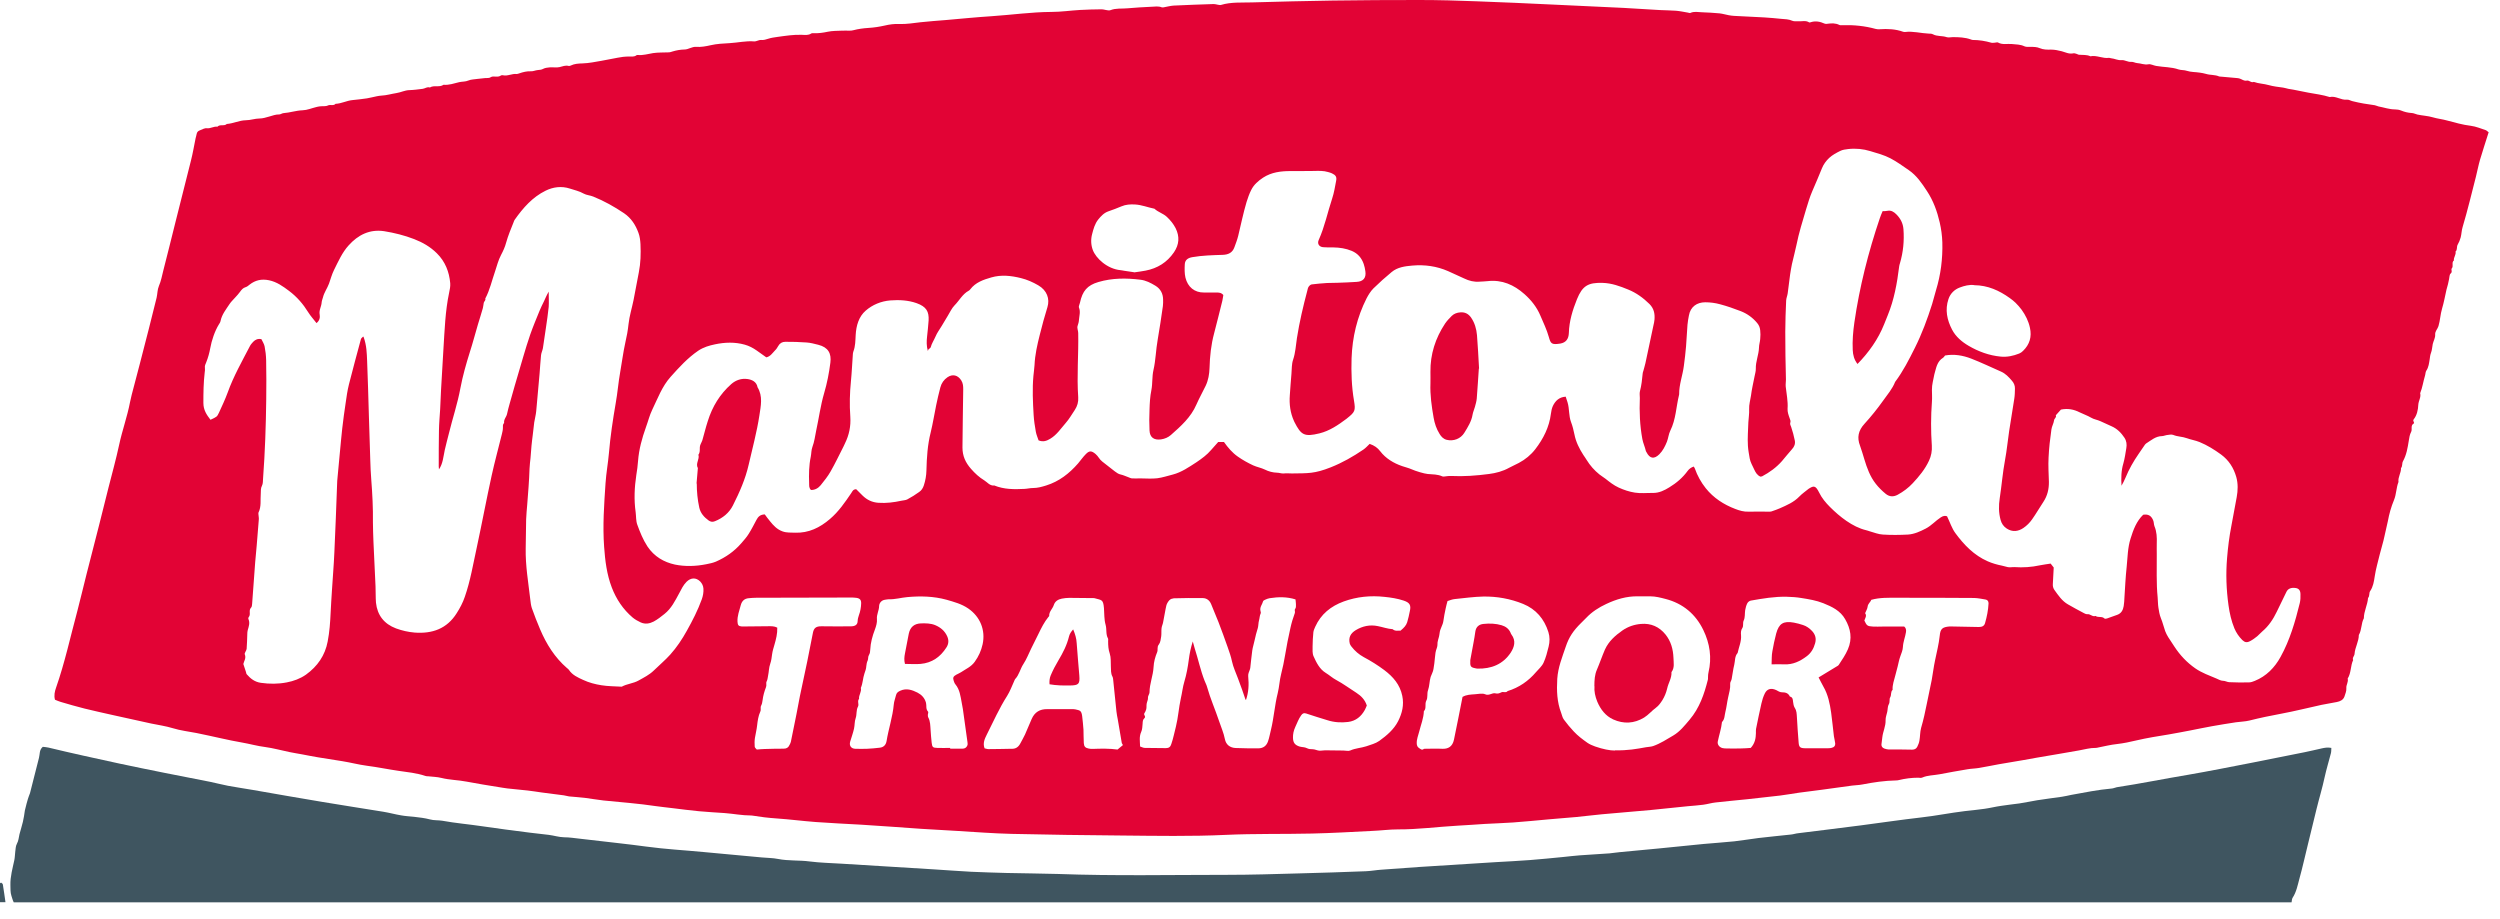 <?xml version="1.0" encoding="UTF-8"?>
<svg xmlns="http://www.w3.org/2000/svg" width="136" height="50" viewBox="0 0 136 50" fill="none">
  <path d="M0 48.05C0 48.05 0.054 48.008 0.06 48.014C0.095 48.044 0.149 48.074 0.155 48.115C0.209 48.437 0.25 48.759 0.298 49.081H0C0 48.735 0 48.395 0 48.05Z" fill="#3F5560"></path>
  <path d="M0.745 49.081C0.685 48.968 0.661 48.842 0.62 48.729C0.56 48.55 0.572 48.342 0.566 48.151C0.554 47.681 0.685 47.24 0.78 46.787C0.81 46.644 0.81 46.495 0.828 46.352C0.852 46.203 0.846 46.03 0.917 45.905C1.013 45.732 1.019 45.554 1.06 45.381C1.12 45.154 1.192 44.934 1.245 44.708C1.293 44.505 1.323 44.303 1.352 44.094C1.364 44.005 1.525 43.415 1.567 43.319C1.591 43.266 1.615 43.206 1.632 43.147C1.793 42.503 1.954 41.866 2.121 41.222C2.175 41.026 2.127 40.799 2.329 40.627C2.419 40.638 2.526 40.644 2.633 40.668C3.914 40.978 5.207 41.258 6.494 41.538C8.138 41.889 9.789 42.211 11.439 42.533C11.767 42.599 12.088 42.688 12.41 42.748C12.857 42.831 13.31 42.896 13.763 42.974C15.032 43.194 16.295 43.421 17.564 43.629C18.66 43.814 19.762 43.981 20.858 44.16C21.18 44.213 21.502 44.303 21.824 44.356C22.056 44.398 22.288 44.41 22.521 44.434C22.813 44.469 23.105 44.499 23.396 44.577C23.605 44.636 23.837 44.612 24.058 44.648C24.773 44.779 25.5 44.839 26.215 44.946C27.084 45.077 27.954 45.184 28.824 45.297C29.17 45.339 29.515 45.375 29.855 45.417C30.135 45.452 30.397 45.542 30.689 45.548C30.975 45.548 31.255 45.595 31.541 45.625C32.232 45.703 32.917 45.78 33.608 45.863C34.127 45.923 34.639 45.983 35.157 46.054C36.2 46.197 37.248 46.251 38.291 46.352C39.34 46.453 40.388 46.549 41.437 46.644C41.735 46.674 42.033 46.668 42.325 46.727C42.897 46.84 43.48 46.787 44.052 46.864C44.618 46.936 45.19 46.948 45.756 46.983C47.436 47.091 49.117 47.192 50.797 47.293C51.476 47.335 52.155 47.389 52.834 47.424C53.478 47.454 54.121 47.472 54.764 47.49C55.694 47.514 56.623 47.514 57.553 47.544C60.621 47.657 63.695 47.591 66.77 47.591C68.056 47.591 69.343 47.55 70.63 47.514C71.858 47.484 73.079 47.442 74.306 47.395C74.592 47.383 74.872 47.329 75.152 47.311C75.843 47.258 76.534 47.21 77.226 47.162C78.608 47.073 79.996 46.983 81.378 46.9C81.998 46.864 82.618 46.835 83.231 46.787C83.833 46.739 84.441 46.68 85.042 46.62C85.34 46.59 85.632 46.554 85.93 46.531C86.472 46.489 87.014 46.465 87.557 46.423C87.741 46.411 87.92 46.37 88.105 46.358C88.82 46.286 89.535 46.227 90.249 46.155C91.06 46.078 91.876 45.989 92.686 45.911C93.24 45.858 93.794 45.828 94.349 45.768C94.783 45.72 95.218 45.643 95.659 45.589C96.249 45.518 96.839 45.464 97.429 45.399C97.56 45.387 97.691 45.339 97.822 45.327C98.96 45.184 100.104 45.047 101.248 44.898C102.338 44.755 103.422 44.594 104.513 44.469C105.311 44.38 106.097 44.219 106.89 44.124C107.247 44.082 107.605 44.052 107.956 43.999C108.26 43.957 108.558 43.88 108.862 43.838C109.19 43.784 109.523 43.754 109.851 43.707C110.179 43.659 110.494 43.587 110.822 43.534C111.269 43.462 111.722 43.409 112.168 43.343C112.335 43.319 112.502 43.278 112.675 43.242C113.402 43.111 114.129 42.962 114.873 42.896C114.969 42.891 115.058 42.843 115.153 42.825C116.446 42.628 117.727 42.366 119.014 42.152C120.194 41.949 121.373 41.711 122.547 41.484C123.494 41.3 124.436 41.109 125.383 40.918C125.687 40.859 125.985 40.781 126.289 40.716C126.455 40.68 126.622 40.644 126.825 40.686C126.819 40.793 126.825 40.889 126.801 40.978C126.688 41.413 126.557 41.842 126.461 42.277C126.336 42.867 126.157 43.444 126.015 44.028C125.86 44.666 125.705 45.297 125.55 45.935C125.395 46.56 125.258 47.192 125.085 47.812C124.99 48.163 124.924 48.527 124.716 48.842C124.674 48.908 124.68 49.003 124.662 49.087H0.745V49.081Z" fill="#3F5560"></path>
  <path d="M135.38 7.203C135.219 7.715 135.059 8.198 134.916 8.68C134.826 8.99 134.767 9.306 134.689 9.616C134.576 10.069 134.457 10.521 134.344 10.974C134.224 11.433 134.105 11.892 133.968 12.345C133.909 12.529 133.909 12.732 133.861 12.916C133.825 13.053 133.766 13.191 133.694 13.316C133.629 13.435 133.694 13.584 133.581 13.685C133.623 13.858 133.468 13.995 133.492 14.168C133.343 14.281 133.492 14.477 133.372 14.608C133.325 14.662 133.432 14.787 133.313 14.883C133.247 14.936 133.253 15.079 133.229 15.186C133.206 15.276 133.188 15.371 133.17 15.46C133.146 15.562 133.11 15.663 133.087 15.764C133.009 16.104 132.949 16.456 132.848 16.789C132.753 17.105 132.747 17.427 132.652 17.742C132.604 17.903 132.461 18.011 132.473 18.207C132.485 18.374 132.383 18.541 132.342 18.713C132.306 18.874 132.306 19.047 132.246 19.196C132.199 19.315 132.193 19.422 132.175 19.542C132.139 19.756 132.121 19.977 131.99 20.167C131.943 20.239 131.949 20.352 131.919 20.441C131.823 20.757 131.782 21.085 131.657 21.389C131.716 21.609 131.567 21.8 131.555 22.02C131.543 22.294 131.484 22.586 131.305 22.812C131.228 22.908 131.377 22.991 131.305 23.039C131.114 23.152 131.246 23.355 131.162 23.504C131.091 23.635 131.061 23.813 131.037 23.98C130.977 24.361 130.912 24.749 130.721 25.094C130.656 25.208 130.709 25.357 130.614 25.464C130.626 25.726 130.441 25.952 130.477 26.22C130.352 26.536 130.364 26.888 130.233 27.203C130.078 27.573 129.971 27.96 129.899 28.353C129.845 28.627 129.768 28.901 129.714 29.175C129.649 29.503 129.536 29.831 129.458 30.159C129.363 30.558 129.244 30.951 129.184 31.362C129.142 31.636 129.101 31.916 128.934 32.16C128.862 32.268 128.922 32.422 128.821 32.53C128.797 32.905 128.594 33.251 128.594 33.632C128.439 33.918 128.487 34.258 128.32 34.544C128.32 34.901 128.112 35.217 128.088 35.568C128.082 35.687 127.951 35.777 128.01 35.908C127.861 36.23 127.909 36.605 127.713 36.915C127.766 37.099 127.623 37.254 127.641 37.439C127.653 37.588 127.587 37.743 127.54 37.886C127.474 38.077 127.307 38.154 127.123 38.19C126.849 38.249 126.563 38.285 126.289 38.345C125.556 38.505 124.829 38.69 124.09 38.827C123.512 38.934 122.934 39.054 122.368 39.197C122.13 39.256 121.88 39.256 121.636 39.292C121.201 39.358 120.766 39.429 120.331 39.506C119.932 39.578 119.538 39.661 119.139 39.739C118.758 39.81 118.371 39.888 117.983 39.953C117.388 40.049 116.792 40.144 116.208 40.281C115.862 40.364 115.517 40.436 115.159 40.477C114.82 40.513 114.486 40.597 114.152 40.662C114.105 40.674 114.057 40.686 114.009 40.686C113.694 40.68 113.402 40.77 113.098 40.823C112.335 40.96 111.573 41.085 110.81 41.216C110.566 41.258 110.328 41.306 110.083 41.347C109.636 41.425 109.19 41.496 108.743 41.574C108.379 41.639 108.022 41.717 107.658 41.776C107.45 41.812 107.241 41.812 107.033 41.848C106.52 41.931 106.014 42.027 105.502 42.122C105.186 42.181 104.864 42.17 104.566 42.301C104.501 42.33 104.417 42.307 104.346 42.307C103.988 42.307 103.637 42.354 103.291 42.438C103.244 42.45 103.196 42.456 103.142 42.456C102.523 42.468 101.915 42.557 101.307 42.676C101.129 42.712 100.938 42.712 100.753 42.736C100.205 42.807 99.657 42.891 99.109 42.962C98.692 43.016 98.281 43.069 97.864 43.123C97.524 43.17 97.184 43.236 96.839 43.278C96.237 43.349 95.635 43.415 95.034 43.48C94.468 43.54 93.902 43.587 93.336 43.653C93.103 43.677 92.883 43.748 92.651 43.778C92.382 43.814 92.108 43.832 91.84 43.856C91.161 43.927 90.488 43.999 89.809 44.064C88.921 44.148 88.033 44.213 87.145 44.297C86.675 44.338 86.21 44.404 85.745 44.446C85.251 44.493 84.756 44.529 84.268 44.571C83.612 44.63 82.963 44.696 82.308 44.743C81.801 44.779 81.295 44.791 80.788 44.821C80.294 44.851 79.799 44.892 79.305 44.916C78.221 44.976 77.136 45.125 76.046 45.119C75.575 45.119 75.111 45.184 74.64 45.202C73.55 45.256 72.465 45.321 71.375 45.345C69.814 45.381 68.253 45.345 66.692 45.417C64.798 45.506 62.903 45.47 61.008 45.452C59.013 45.434 57.023 45.411 55.027 45.363C54.038 45.339 53.049 45.262 52.06 45.202C51.416 45.166 50.773 45.131 50.129 45.089C49.599 45.053 49.069 45.011 48.539 44.976C47.973 44.934 47.401 44.898 46.835 44.862C46.018 44.815 45.202 44.779 44.386 44.719C43.671 44.666 42.956 44.571 42.241 44.523C41.8 44.493 41.359 44.44 40.925 44.368C40.901 44.368 40.877 44.362 40.853 44.362C40.37 44.362 39.9 44.267 39.423 44.231C38.952 44.201 38.482 44.171 38.017 44.13C37.534 44.082 37.058 44.023 36.581 43.963C36.289 43.927 35.991 43.897 35.699 43.856C34.746 43.713 33.787 43.641 32.828 43.546C32.488 43.51 32.148 43.444 31.809 43.403C31.529 43.367 31.243 43.355 30.957 43.325C30.862 43.313 30.766 43.278 30.671 43.266C30.272 43.212 29.867 43.164 29.468 43.111C29.211 43.075 28.961 43.033 28.705 43.004C28.335 42.962 27.972 42.932 27.603 42.891C27.436 42.873 27.263 42.837 27.096 42.813C26.524 42.718 25.958 42.634 25.386 42.521C24.928 42.432 24.463 42.432 24.01 42.319C23.778 42.259 23.527 42.259 23.283 42.229C23.236 42.229 23.182 42.229 23.14 42.211C22.664 42.05 22.157 42.003 21.663 41.931C21.091 41.848 20.525 41.729 19.959 41.657C19.506 41.598 19.065 41.478 18.612 41.407C18.177 41.336 17.742 41.27 17.302 41.198C17.01 41.151 16.724 41.091 16.438 41.038C16.211 40.996 15.979 40.96 15.752 40.913C15.312 40.823 14.871 40.698 14.424 40.638C13.995 40.585 13.584 40.466 13.167 40.394C12.78 40.329 12.398 40.245 12.017 40.162C11.576 40.066 11.135 39.965 10.688 39.876C10.259 39.792 9.824 39.745 9.401 39.614C9.014 39.495 8.609 39.441 8.216 39.358C7.513 39.203 6.81 39.048 6.107 38.893C5.606 38.779 5.106 38.672 4.605 38.547C4.165 38.44 3.736 38.309 3.301 38.184C3.193 38.154 3.098 38.106 2.991 38.065C2.925 37.832 2.979 37.612 3.05 37.409C3.527 36.045 3.831 34.633 4.206 33.245C4.385 32.577 4.534 31.904 4.707 31.237C4.933 30.343 5.165 29.456 5.392 28.562C5.565 27.883 5.731 27.198 5.904 26.518C6.101 25.744 6.315 24.975 6.482 24.195C6.649 23.414 6.923 22.664 7.072 21.883C7.126 21.615 7.197 21.347 7.269 21.079C7.382 20.65 7.495 20.221 7.608 19.786C7.775 19.154 7.936 18.523 8.097 17.885C8.24 17.325 8.383 16.759 8.52 16.193C8.567 15.985 8.561 15.752 8.645 15.556C8.764 15.282 8.812 15.002 8.883 14.722C9.11 13.852 9.318 12.982 9.538 12.112C9.824 10.986 10.11 9.86 10.39 8.728C10.492 8.329 10.557 7.924 10.641 7.519C10.659 7.447 10.682 7.376 10.694 7.304C10.712 7.191 10.772 7.125 10.873 7.09C10.998 7.042 11.135 6.959 11.254 6.977C11.457 7 11.63 6.863 11.826 6.893C11.969 6.744 12.196 6.881 12.339 6.744C12.69 6.72 13.018 6.548 13.369 6.542C13.626 6.542 13.87 6.446 14.126 6.446C14.299 6.446 14.478 6.387 14.65 6.339C14.829 6.291 14.996 6.22 15.187 6.226C15.264 6.226 15.341 6.16 15.425 6.154C15.77 6.131 16.104 6.011 16.462 5.999C16.706 5.993 16.95 5.886 17.194 5.827C17.266 5.809 17.337 5.791 17.409 5.785C17.552 5.767 17.719 5.797 17.838 5.737C17.975 5.672 18.142 5.773 18.255 5.648C18.577 5.636 18.857 5.475 19.172 5.445C19.434 5.422 19.703 5.386 19.965 5.35C20.143 5.32 20.316 5.273 20.495 5.237C20.578 5.219 20.662 5.207 20.751 5.201C21.025 5.189 21.293 5.106 21.561 5.064C21.806 5.028 22.02 4.909 22.265 4.903C22.509 4.897 22.753 4.861 22.997 4.832C23.128 4.814 23.242 4.707 23.384 4.76C23.611 4.617 23.903 4.772 24.129 4.611C24.427 4.641 24.701 4.534 24.987 4.468C25.148 4.433 25.321 4.45 25.482 4.379C25.625 4.319 25.797 4.319 25.952 4.295C26.095 4.278 26.244 4.26 26.387 4.248C26.494 4.236 26.608 4.266 26.709 4.194C26.757 4.164 26.828 4.158 26.888 4.164C27.013 4.17 27.132 4.188 27.245 4.111C27.269 4.093 27.317 4.081 27.352 4.093C27.615 4.158 27.853 3.992 28.109 4.027C28.151 4.027 28.204 4.004 28.246 3.992C28.455 3.92 28.663 3.867 28.89 3.878C29.003 3.884 29.122 3.825 29.241 3.813C29.354 3.801 29.45 3.801 29.557 3.741C29.658 3.688 29.795 3.676 29.914 3.664C30.087 3.652 30.266 3.688 30.433 3.652C30.599 3.616 30.754 3.539 30.933 3.587C30.963 3.592 31.011 3.587 31.04 3.569C31.243 3.467 31.469 3.455 31.69 3.449C32.041 3.438 32.381 3.366 32.727 3.306C33.12 3.241 33.507 3.146 33.9 3.092C33.995 3.08 34.097 3.08 34.198 3.074C34.341 3.068 34.496 3.11 34.627 3.003C34.645 2.991 34.675 2.991 34.699 2.991C34.984 3.021 35.253 2.931 35.527 2.889C35.807 2.848 36.093 2.86 36.379 2.848C36.45 2.848 36.522 2.818 36.587 2.8C36.802 2.735 37.01 2.699 37.237 2.693C37.451 2.693 37.642 2.532 37.868 2.55C38.136 2.568 38.398 2.52 38.66 2.46C38.994 2.383 39.346 2.365 39.691 2.347C40.132 2.323 40.573 2.216 41.02 2.252C41.145 2.264 41.282 2.163 41.407 2.174C41.55 2.186 41.663 2.151 41.788 2.109C41.949 2.055 42.128 2.032 42.295 2.008C42.736 1.948 43.176 1.877 43.623 1.894C43.79 1.9 43.969 1.93 44.13 1.823C44.166 1.799 44.225 1.805 44.273 1.805C44.529 1.817 44.773 1.781 45.023 1.728C45.274 1.674 45.542 1.68 45.798 1.668C45.935 1.662 46.066 1.668 46.203 1.668C46.275 1.668 46.352 1.668 46.424 1.644C46.692 1.573 46.966 1.537 47.246 1.519C47.55 1.501 47.842 1.454 48.139 1.388C48.39 1.328 48.658 1.293 48.914 1.305C49.313 1.323 49.694 1.251 50.088 1.209C50.54 1.162 50.999 1.126 51.458 1.09C52.286 1.019 53.108 0.935 53.936 0.882C55.021 0.81 56.105 0.655 57.195 0.649C57.714 0.649 58.232 0.572 58.75 0.542C59.144 0.518 59.543 0.512 59.936 0.506C60.008 0.506 60.079 0.53 60.151 0.542C60.234 0.554 60.335 0.584 60.407 0.554C60.705 0.435 61.014 0.482 61.318 0.453C61.747 0.411 62.182 0.393 62.617 0.369C62.814 0.363 63.01 0.322 63.201 0.399C63.231 0.411 63.266 0.399 63.302 0.399C63.481 0.369 63.66 0.316 63.844 0.304C64.571 0.268 65.304 0.244 66.031 0.22C66.102 0.22 66.174 0.244 66.245 0.256C66.305 0.262 66.371 0.286 66.424 0.268C66.978 0.101 67.55 0.149 68.11 0.131C69.57 0.089 71.029 0.053 72.495 0.03C74.068 0.006 75.641 -0 77.214 -0C78.256 -0 79.293 0.03 80.336 0.071C81.724 0.119 83.106 0.185 84.494 0.25C85.769 0.31 87.044 0.369 88.313 0.429C88.981 0.465 89.648 0.506 90.315 0.548C90.601 0.566 90.887 0.56 91.167 0.584C91.388 0.602 91.602 0.649 91.817 0.685C91.864 0.691 91.924 0.721 91.959 0.703C92.162 0.608 92.371 0.661 92.579 0.667C92.901 0.679 93.222 0.697 93.544 0.727C93.711 0.745 93.878 0.798 94.045 0.828C94.14 0.846 94.241 0.858 94.337 0.864C94.879 0.894 95.421 0.917 95.969 0.947C96.279 0.965 96.589 0.995 96.893 1.025C97.101 1.042 97.31 1.042 97.506 1.132C97.602 1.174 97.727 1.15 97.834 1.156C98.025 1.174 98.227 1.096 98.412 1.215C98.43 1.227 98.465 1.227 98.483 1.215C98.757 1.12 99.013 1.174 99.264 1.287C99.305 1.305 99.365 1.305 99.413 1.293C99.633 1.263 99.854 1.251 100.062 1.358C100.11 1.382 100.181 1.37 100.247 1.37C100.855 1.352 101.45 1.412 102.034 1.573C102.106 1.591 102.183 1.597 102.255 1.591C102.69 1.561 103.113 1.579 103.53 1.728C103.565 1.74 103.601 1.74 103.637 1.74C104.072 1.686 104.495 1.811 104.93 1.829C105.001 1.829 105.085 1.829 105.15 1.865C105.382 1.99 105.651 1.936 105.895 2.02C105.996 2.055 106.115 2.02 106.229 2.02C106.562 2.02 106.896 2.032 107.212 2.145C107.247 2.157 107.283 2.174 107.319 2.174C107.658 2.174 107.998 2.228 108.326 2.323C108.379 2.341 108.451 2.323 108.51 2.323C108.57 2.323 108.647 2.288 108.689 2.312C108.933 2.449 109.196 2.371 109.446 2.395C109.678 2.419 109.91 2.413 110.131 2.52C110.226 2.562 110.351 2.55 110.459 2.55C110.631 2.55 110.804 2.55 110.965 2.621C111.162 2.705 111.37 2.705 111.579 2.699C111.775 2.699 111.966 2.74 112.157 2.788C112.359 2.842 112.562 2.955 112.788 2.901C112.842 2.889 112.907 2.913 112.967 2.931C113.015 2.943 113.056 2.979 113.104 2.979C113.312 2.997 113.521 2.967 113.718 3.062C114.063 2.991 114.391 3.199 114.736 3.146C114.766 3.146 114.808 3.169 114.844 3.169C115.034 3.187 115.207 3.289 115.41 3.271C115.588 3.253 115.749 3.384 115.946 3.366C116.047 3.354 116.154 3.426 116.262 3.432C116.464 3.444 116.655 3.539 116.875 3.497C117 3.473 117.149 3.563 117.298 3.587C117.703 3.658 118.12 3.64 118.514 3.777C118.663 3.825 118.817 3.801 118.972 3.855C119.187 3.926 119.425 3.914 119.658 3.95C119.777 3.968 119.896 3.986 120.009 4.021C120.241 4.093 120.492 4.057 120.718 4.158C120.748 4.17 120.789 4.164 120.831 4.17C121.123 4.194 121.415 4.218 121.707 4.248C121.755 4.248 121.802 4.266 121.85 4.278C121.975 4.319 122.07 4.415 122.225 4.385C122.356 4.355 122.464 4.522 122.607 4.456C122.869 4.552 123.155 4.552 123.417 4.629C123.673 4.701 123.935 4.73 124.203 4.766C124.299 4.778 124.388 4.814 124.483 4.832C124.847 4.885 125.21 4.975 125.574 5.04C125.967 5.112 126.36 5.159 126.735 5.279C127.063 5.201 127.343 5.457 127.671 5.422C127.772 5.41 127.873 5.481 127.981 5.505C128.38 5.606 128.785 5.672 129.19 5.725C129.262 5.737 129.327 5.779 129.393 5.791C129.691 5.845 129.977 5.952 130.286 5.952C130.394 5.952 130.513 5.97 130.614 6.011C130.805 6.089 130.989 6.136 131.198 6.148C131.299 6.148 131.4 6.208 131.508 6.232C131.782 6.291 132.08 6.303 132.342 6.381C132.598 6.458 132.86 6.482 133.116 6.554C133.545 6.667 133.974 6.792 134.421 6.845C134.695 6.881 134.957 6.994 135.219 7.078C135.273 7.096 135.315 7.149 135.392 7.203H135.38ZM50.475 19.095C50.398 18.815 50.403 18.564 50.433 18.308C50.463 18.016 50.499 17.724 50.517 17.427C50.54 16.95 50.398 16.682 49.861 16.491C49.403 16.33 48.92 16.306 48.437 16.342C47.925 16.384 47.46 16.581 47.097 16.896C46.715 17.224 46.578 17.718 46.549 18.219C46.531 18.523 46.537 18.827 46.424 19.119C46.4 19.172 46.4 19.238 46.394 19.291C46.358 19.768 46.34 20.245 46.292 20.721C46.227 21.371 46.209 22.02 46.257 22.669C46.292 23.188 46.191 23.665 45.965 24.123C45.935 24.177 45.911 24.236 45.887 24.29C45.655 24.743 45.435 25.208 45.184 25.648C45.035 25.911 44.839 26.155 44.648 26.393C44.517 26.554 44.332 26.661 44.118 26.655C43.999 26.542 44.023 26.411 44.017 26.292C43.999 25.809 44.005 25.321 44.106 24.844C44.142 24.665 44.13 24.487 44.195 24.314C44.303 24.028 44.338 23.73 44.398 23.438C44.547 22.753 44.636 22.062 44.833 21.389C44.994 20.846 45.101 20.292 45.172 19.732C45.238 19.232 45.059 18.892 44.511 18.755C44.297 18.702 44.082 18.642 43.868 18.63C43.486 18.6 43.099 18.594 42.718 18.594C42.551 18.594 42.42 18.672 42.337 18.821C42.289 18.904 42.235 18.994 42.164 19.059C42.021 19.208 41.907 19.393 41.687 19.44C41.508 19.315 41.342 19.19 41.169 19.071C40.966 18.928 40.752 18.815 40.513 18.749C39.977 18.6 39.435 18.618 38.899 18.731C38.583 18.797 38.273 18.886 37.987 19.077C37.409 19.47 36.945 19.983 36.486 20.495C36.015 21.019 35.783 21.669 35.485 22.282C35.336 22.586 35.258 22.92 35.139 23.241C34.925 23.837 34.758 24.445 34.71 25.076C34.693 25.333 34.657 25.589 34.615 25.845C34.514 26.512 34.484 27.186 34.579 27.859C34.609 28.085 34.591 28.335 34.669 28.544C34.818 28.955 34.978 29.354 35.223 29.73C35.592 30.278 36.111 30.581 36.718 30.713C37.272 30.826 37.85 30.808 38.416 30.695C38.595 30.659 38.78 30.623 38.947 30.552C39.477 30.319 39.941 29.998 40.323 29.557C40.466 29.39 40.615 29.229 40.728 29.044C40.883 28.8 41.014 28.538 41.151 28.282C41.24 28.109 41.359 27.99 41.604 27.984C41.693 28.103 41.788 28.24 41.896 28.365C42.08 28.592 42.271 28.8 42.569 28.907C42.795 28.991 43.028 28.967 43.254 28.979C43.993 29.003 44.6 28.705 45.149 28.234C45.625 27.829 45.965 27.329 46.31 26.822C46.37 26.733 46.406 26.614 46.578 26.614C46.686 26.721 46.805 26.84 46.924 26.959C47.162 27.192 47.442 27.329 47.788 27.352C48.211 27.382 48.628 27.329 49.039 27.239C49.146 27.215 49.266 27.215 49.355 27.168C49.581 27.049 49.796 26.912 50.004 26.763C50.129 26.679 50.207 26.554 50.255 26.411C50.344 26.143 50.392 25.869 50.398 25.589C50.415 24.892 50.457 24.207 50.63 23.521C50.749 23.033 50.826 22.538 50.928 22.044C50.993 21.722 51.071 21.401 51.154 21.079C51.214 20.846 51.345 20.656 51.547 20.519C51.827 20.334 52.107 20.405 52.292 20.692C52.393 20.852 52.399 21.013 52.399 21.18C52.387 22.235 52.364 23.289 52.358 24.344C52.358 24.802 52.518 25.16 52.828 25.511C53.037 25.75 53.275 25.97 53.543 26.131C53.71 26.232 53.847 26.441 54.091 26.411C54.616 26.625 55.17 26.625 55.724 26.596C55.885 26.59 56.039 26.548 56.2 26.548C56.451 26.548 56.677 26.483 56.909 26.411C57.618 26.191 58.172 25.756 58.649 25.208C58.792 25.041 58.917 24.856 59.072 24.701C59.269 24.499 59.388 24.522 59.602 24.701C59.745 24.82 59.805 24.987 59.96 25.106C60.192 25.279 60.413 25.47 60.645 25.642C60.752 25.72 60.842 25.791 60.973 25.815C61.11 25.845 61.241 25.911 61.378 25.958C61.443 25.982 61.509 26.018 61.574 26.024C61.723 26.036 61.872 26.024 62.021 26.024C62.331 26.024 62.641 26.054 62.951 26.018C63.237 25.982 63.517 25.887 63.803 25.815C64.279 25.69 64.678 25.41 65.084 25.148C65.376 24.951 65.662 24.743 65.894 24.469C66.019 24.32 66.15 24.177 66.269 24.046H66.585C66.799 24.35 67.038 24.63 67.336 24.838C67.598 25.023 67.878 25.178 68.17 25.315C68.378 25.41 68.605 25.446 68.813 25.547C69.01 25.648 69.242 25.708 69.463 25.714C69.594 25.714 69.707 25.768 69.838 25.756C69.981 25.738 70.136 25.756 70.279 25.756C71.155 25.744 71.506 25.774 72.394 25.422C73.025 25.172 73.609 24.838 74.169 24.457C74.3 24.367 74.402 24.248 74.509 24.147C74.765 24.236 74.938 24.356 75.087 24.552C75.385 24.939 75.808 25.196 76.278 25.357C76.451 25.416 76.63 25.458 76.791 25.529C77.005 25.625 77.47 25.768 77.667 25.785C77.935 25.809 78.209 25.797 78.465 25.916C78.495 25.928 78.53 25.928 78.566 25.922C78.685 25.911 78.811 25.887 78.93 25.893C79.627 25.928 80.318 25.875 81.003 25.785C81.372 25.738 81.76 25.637 82.099 25.446C82.272 25.351 82.451 25.279 82.624 25.184C82.975 24.999 83.285 24.743 83.523 24.433C83.958 23.867 84.28 23.235 84.369 22.509C84.387 22.366 84.417 22.217 84.476 22.086C84.608 21.812 84.81 21.603 85.174 21.579C85.209 21.68 85.245 21.782 85.275 21.889C85.382 22.241 85.334 22.616 85.465 22.961C85.549 23.176 85.602 23.408 85.65 23.635C85.728 24.04 85.912 24.403 86.133 24.749C86.192 24.838 86.258 24.927 86.311 25.017C86.496 25.321 86.734 25.589 87.008 25.809C87.11 25.893 87.229 25.958 87.336 26.042C87.562 26.22 87.783 26.399 88.057 26.524C88.343 26.655 88.635 26.751 88.933 26.798C89.26 26.852 89.6 26.81 89.934 26.816C90.261 26.816 90.541 26.679 90.81 26.512C91.203 26.274 91.542 25.982 91.811 25.613C91.888 25.506 92.001 25.428 92.138 25.38C92.162 25.422 92.186 25.446 92.198 25.482C92.335 25.875 92.537 26.238 92.793 26.56C93.217 27.09 93.771 27.448 94.396 27.686C94.623 27.775 94.867 27.847 95.129 27.835C95.51 27.823 95.892 27.835 96.279 27.835C96.327 27.835 96.374 27.823 96.416 27.805C96.553 27.758 96.69 27.71 96.827 27.65C97.202 27.483 97.584 27.323 97.882 27.013C98.031 26.858 98.215 26.733 98.382 26.596C98.43 26.56 98.483 26.536 98.537 26.506C98.656 26.447 98.745 26.465 98.829 26.572C98.876 26.637 98.924 26.715 98.96 26.792C99.103 27.09 99.317 27.346 99.55 27.579C99.824 27.853 100.116 28.109 100.443 28.335C100.783 28.568 101.135 28.753 101.534 28.848C101.593 28.86 101.647 28.884 101.706 28.901C101.945 28.967 102.183 29.068 102.427 29.08C102.88 29.11 103.345 29.104 103.798 29.08C104.143 29.056 104.453 28.913 104.763 28.753C105.073 28.592 105.293 28.329 105.579 28.145C105.716 28.055 105.817 28.049 105.919 28.085C106.08 28.413 106.181 28.747 106.377 29.009C106.842 29.64 107.384 30.206 108.129 30.534C108.373 30.641 108.641 30.719 108.91 30.772C109.017 30.796 109.118 30.82 109.219 30.85C109.333 30.879 109.464 30.844 109.583 30.85C110.042 30.885 110.53 30.85 110.965 30.754C111.156 30.713 111.352 30.695 111.555 30.659C111.62 30.748 111.68 30.82 111.722 30.873C111.704 31.195 111.686 31.487 111.674 31.779C111.668 31.892 111.692 31.994 111.757 32.089C111.972 32.387 112.174 32.697 112.502 32.881C112.788 33.048 113.08 33.203 113.372 33.358C113.426 33.388 113.491 33.417 113.545 33.411C113.712 33.388 113.831 33.572 113.998 33.507C114.141 33.614 114.343 33.507 114.48 33.644C114.504 33.668 114.581 33.662 114.623 33.644C114.808 33.584 114.993 33.513 115.177 33.447C115.404 33.364 115.493 33.185 115.529 32.971C115.553 32.816 115.564 32.655 115.57 32.494C115.606 31.946 115.63 31.392 115.69 30.844C115.743 30.325 115.743 29.801 115.904 29.295C116.053 28.812 116.226 28.353 116.589 28.002C116.863 27.96 117.018 28.049 117.125 28.288C117.179 28.401 117.161 28.52 117.203 28.627C117.328 28.925 117.34 29.241 117.328 29.557C117.322 29.753 117.328 29.95 117.328 30.147C117.334 30.933 117.298 31.713 117.376 32.5C117.394 32.685 117.388 32.869 117.417 33.054C117.447 33.251 117.477 33.441 117.554 33.632C117.65 33.858 117.703 34.103 117.787 34.335C117.828 34.448 117.888 34.555 117.948 34.657C118.055 34.83 118.174 35.002 118.287 35.175C118.591 35.64 118.966 36.039 119.419 36.355C119.777 36.605 120.188 36.748 120.581 36.915C120.694 36.962 120.807 37.034 120.921 37.034C121.052 37.034 121.153 37.105 121.266 37.111C121.624 37.129 121.981 37.129 122.339 37.123C122.446 37.123 122.559 37.082 122.66 37.04C123.292 36.784 123.745 36.313 124.06 35.741C124.567 34.824 124.859 33.823 125.109 32.804C125.145 32.649 125.151 32.488 125.145 32.327C125.145 32.113 125.049 32.011 124.883 31.988C124.638 31.952 124.465 32.023 124.382 32.196C124.209 32.554 124.031 32.911 123.858 33.275C123.661 33.686 123.417 34.055 123.065 34.353C122.97 34.43 122.893 34.532 122.797 34.609C122.678 34.704 122.553 34.8 122.416 34.871C122.231 34.972 122.118 34.949 121.981 34.818C121.796 34.633 121.653 34.424 121.552 34.186C121.385 33.781 121.29 33.358 121.23 32.923C121.111 32.071 121.081 31.213 121.153 30.355C121.201 29.771 121.272 29.193 121.385 28.616C121.487 28.091 121.576 27.567 121.677 27.043C121.743 26.685 121.755 26.31 121.653 25.946C121.51 25.452 121.254 25.041 120.825 24.725C120.456 24.457 120.075 24.219 119.652 24.046C119.431 23.956 119.187 23.921 118.96 23.837C118.722 23.748 118.46 23.76 118.222 23.659C118.12 23.617 117.983 23.659 117.858 23.67C117.775 23.682 117.697 23.724 117.614 23.724C117.262 23.73 117.018 23.956 116.744 24.129C116.726 24.141 116.708 24.165 116.69 24.183C116.571 24.356 116.458 24.522 116.339 24.695C116.059 25.1 115.815 25.529 115.63 25.982C115.6 26.059 115.564 26.137 115.523 26.214C115.493 26.28 115.451 26.34 115.41 26.423C115.386 25.994 115.392 25.601 115.511 25.208C115.588 24.939 115.624 24.659 115.672 24.379C115.707 24.177 115.684 23.986 115.57 23.813C115.392 23.545 115.171 23.319 114.867 23.188C114.665 23.099 114.462 23.009 114.266 22.914C114.099 22.836 113.902 22.812 113.759 22.723C113.557 22.604 113.336 22.532 113.134 22.431C112.818 22.27 112.49 22.205 112.115 22.282C112.031 22.378 111.936 22.485 111.835 22.592C111.888 22.705 111.757 22.765 111.745 22.848C111.722 23.033 111.62 23.188 111.597 23.361C111.525 23.867 111.465 24.379 111.442 24.892C111.418 25.333 111.448 25.774 111.46 26.214C111.465 26.602 111.382 26.965 111.162 27.299C110.953 27.614 110.762 27.948 110.542 28.258C110.417 28.437 110.256 28.598 110.071 28.723C109.791 28.913 109.476 28.955 109.166 28.753C108.993 28.639 108.886 28.484 108.832 28.282C108.725 27.895 108.725 27.501 108.784 27.114C108.892 26.411 108.945 25.708 109.076 25.011C109.172 24.499 109.219 23.974 109.297 23.456C109.386 22.866 109.487 22.282 109.577 21.692C109.607 21.514 109.607 21.329 109.613 21.144C109.619 20.977 109.553 20.828 109.446 20.709C109.279 20.513 109.1 20.322 108.856 20.215C108.314 19.977 107.778 19.72 107.229 19.506C106.777 19.333 106.3 19.25 105.811 19.339C105.776 19.381 105.74 19.44 105.692 19.47C105.424 19.637 105.347 19.917 105.275 20.191C105.257 20.251 105.239 20.304 105.228 20.364C105.18 20.644 105.091 20.924 105.097 21.204C105.097 21.418 105.114 21.639 105.097 21.853C105.037 22.652 105.037 23.444 105.091 24.242C105.108 24.534 105.061 24.802 104.936 25.065C104.721 25.529 104.399 25.916 104.054 26.286C103.816 26.542 103.542 26.745 103.238 26.912C102.999 27.043 102.779 27.025 102.582 26.864C102.386 26.703 102.195 26.518 102.04 26.316C101.73 25.922 101.564 25.458 101.421 24.987C101.343 24.743 101.278 24.493 101.188 24.254C101.009 23.802 101.093 23.42 101.426 23.057C101.79 22.658 102.13 22.235 102.439 21.8C102.672 21.472 102.946 21.156 103.095 20.775C103.53 20.197 103.851 19.559 104.173 18.916C104.554 18.154 104.852 17.349 105.108 16.539C105.186 16.295 105.24 16.038 105.317 15.794C105.579 14.942 105.686 14.072 105.663 13.185C105.651 12.815 105.603 12.458 105.52 12.1C105.382 11.498 105.174 10.921 104.828 10.396C104.548 9.967 104.268 9.55 103.833 9.252C103.512 9.032 103.196 8.8 102.844 8.615C102.493 8.43 102.118 8.335 101.748 8.222C101.367 8.103 100.95 8.061 100.539 8.109C100.396 8.126 100.241 8.144 100.11 8.21C99.895 8.317 99.681 8.43 99.508 8.591C99.341 8.746 99.198 8.943 99.115 9.151C98.942 9.574 98.769 9.991 98.585 10.408C98.448 10.724 98.352 11.058 98.251 11.385C98.06 12.029 97.858 12.672 97.727 13.328C97.655 13.673 97.56 14.019 97.482 14.364C97.441 14.555 97.411 14.752 97.381 14.942C97.333 15.282 97.298 15.621 97.25 15.961C97.232 16.092 97.173 16.217 97.167 16.348C97.143 16.914 97.119 17.474 97.119 18.04C97.119 18.91 97.131 19.78 97.155 20.65C97.155 20.775 97.131 20.9 97.143 21.031C97.184 21.43 97.274 21.823 97.244 22.235C97.232 22.407 97.298 22.586 97.357 22.753C97.387 22.836 97.423 22.902 97.393 22.991C97.363 23.075 97.411 23.146 97.441 23.23C97.524 23.468 97.584 23.712 97.637 23.962C97.673 24.141 97.614 24.296 97.488 24.433C97.298 24.642 97.125 24.868 96.94 25.082C96.636 25.428 96.267 25.696 95.862 25.911C95.832 25.928 95.79 25.922 95.761 25.928C95.582 25.845 95.498 25.69 95.427 25.535C95.338 25.339 95.218 25.142 95.183 24.933C95.147 24.707 95.099 24.481 95.087 24.254C95.058 23.831 95.099 23.396 95.111 22.967C95.123 22.735 95.165 22.503 95.153 22.27C95.141 22.008 95.218 21.77 95.254 21.52C95.296 21.174 95.379 20.828 95.445 20.489C95.469 20.346 95.522 20.203 95.516 20.06C95.504 19.667 95.677 19.303 95.689 18.91C95.689 18.761 95.743 18.606 95.755 18.445C95.772 18.279 95.772 18.124 95.755 17.963C95.737 17.802 95.683 17.683 95.588 17.57C95.344 17.278 95.046 17.063 94.694 16.926C94.325 16.783 93.949 16.652 93.568 16.551C93.306 16.479 93.032 16.444 92.764 16.444C92.317 16.444 91.96 16.682 91.876 17.165C91.846 17.331 91.811 17.504 91.799 17.671C91.769 18.064 91.751 18.457 91.721 18.845C91.691 19.196 91.65 19.554 91.602 19.905C91.536 20.423 91.34 20.918 91.346 21.448C91.346 21.46 91.346 21.472 91.34 21.484C91.179 22.133 91.173 22.812 90.863 23.432C90.774 23.611 90.756 23.831 90.684 24.022C90.583 24.272 90.464 24.516 90.267 24.713C89.981 24.993 89.749 24.951 89.57 24.6C89.558 24.576 89.541 24.558 89.535 24.534C89.487 24.314 89.386 24.111 89.344 23.885C89.207 23.146 89.177 22.401 89.207 21.651C89.207 21.526 89.183 21.401 89.213 21.281C89.296 20.966 89.332 20.644 89.362 20.316C89.362 20.268 89.386 20.221 89.398 20.179C89.433 20.036 89.481 19.899 89.511 19.756C89.66 19.071 89.803 18.392 89.946 17.707C89.969 17.599 89.999 17.492 90.005 17.379C90.029 17.063 89.975 16.783 89.731 16.539C89.392 16.205 89.016 15.931 88.575 15.752C88.129 15.568 87.67 15.401 87.181 15.389C86.395 15.365 86.085 15.544 85.787 16.277C85.549 16.867 85.364 17.468 85.346 18.112C85.334 18.445 85.185 18.636 84.882 18.69C84.399 18.767 84.357 18.69 84.256 18.332C84.143 17.927 83.958 17.552 83.797 17.17C83.601 16.706 83.297 16.324 82.927 15.997C82.361 15.496 81.712 15.204 80.925 15.294C80.777 15.312 80.628 15.312 80.479 15.323C80.187 15.347 79.913 15.276 79.656 15.151C79.365 15.014 79.073 14.883 78.781 14.752C78.155 14.477 77.5 14.388 76.82 14.448C76.421 14.483 76.022 14.537 75.706 14.799C75.367 15.079 75.033 15.377 74.717 15.687C74.562 15.842 74.443 16.038 74.342 16.229C73.824 17.254 73.567 18.344 73.526 19.482C73.502 20.257 73.526 21.025 73.657 21.794C73.752 22.348 73.71 22.413 73.27 22.765C73.258 22.771 73.252 22.783 73.24 22.789C72.793 23.122 72.334 23.438 71.78 23.575C70.952 23.778 70.779 23.665 70.422 22.967C70.41 22.944 70.404 22.92 70.392 22.902C70.189 22.455 70.13 21.984 70.166 21.502C70.189 21.109 70.225 20.721 70.255 20.328C70.279 20.078 70.261 19.81 70.344 19.571C70.475 19.184 70.493 18.785 70.553 18.392C70.69 17.516 70.892 16.664 71.119 15.806C71.137 15.735 71.149 15.657 71.19 15.598C71.226 15.544 71.298 15.478 71.357 15.472C71.637 15.437 71.917 15.413 72.197 15.395C72.382 15.383 72.567 15.395 72.757 15.383C73.103 15.371 73.448 15.359 73.794 15.335C74.163 15.318 74.33 15.115 74.276 14.758C74.259 14.626 74.229 14.489 74.187 14.364C74.074 14.037 73.871 13.792 73.538 13.649C73.21 13.512 72.871 13.465 72.525 13.459C72.34 13.459 72.15 13.465 71.971 13.447C71.75 13.423 71.649 13.25 71.739 13.053C72.066 12.327 72.221 11.546 72.471 10.796C72.573 10.486 72.626 10.158 72.686 9.836C72.728 9.622 72.662 9.526 72.459 9.431C72.394 9.401 72.322 9.378 72.251 9.36C72.001 9.282 71.739 9.294 71.476 9.3C71.053 9.3 70.636 9.312 70.213 9.306C69.683 9.306 69.171 9.366 68.712 9.664C68.444 9.842 68.211 10.045 68.068 10.331C67.961 10.539 67.884 10.766 67.812 10.992C67.633 11.594 67.508 12.213 67.359 12.827C67.306 13.042 67.228 13.244 67.151 13.453C67.044 13.745 66.829 13.852 66.519 13.864C65.965 13.882 65.411 13.894 64.863 13.989C64.619 14.031 64.464 14.144 64.452 14.376C64.44 14.62 64.434 14.871 64.488 15.103C64.613 15.615 64.982 15.919 65.495 15.913C65.715 15.913 65.942 15.913 66.162 15.913C66.299 15.913 66.436 15.913 66.549 16.05C66.531 16.146 66.519 16.259 66.496 16.36C66.347 16.95 66.204 17.546 66.049 18.13C65.882 18.749 65.816 19.381 65.799 20.018C65.787 20.352 65.733 20.68 65.59 20.983C65.423 21.329 65.239 21.657 65.084 22.008C64.786 22.699 64.243 23.182 63.695 23.665C63.546 23.796 63.362 23.873 63.159 23.903C62.778 23.956 62.551 23.796 62.534 23.42C62.516 23.039 62.516 22.658 62.534 22.282C62.545 21.925 62.563 21.567 62.635 21.222C62.706 20.858 62.665 20.495 62.748 20.131C62.873 19.589 62.879 19.023 62.98 18.469C63.088 17.867 63.171 17.26 63.261 16.652C63.278 16.533 63.272 16.408 63.272 16.283C63.266 15.967 63.129 15.711 62.855 15.544C62.599 15.389 62.337 15.252 62.033 15.216C61.265 15.121 60.508 15.121 59.757 15.341C59.144 15.52 58.887 15.83 58.75 16.467C58.733 16.557 58.667 16.664 58.697 16.735C58.786 16.956 58.715 17.17 58.697 17.385C58.691 17.504 58.661 17.617 58.619 17.736C58.584 17.85 58.655 17.993 58.655 18.118C58.679 19.279 58.572 20.447 58.655 21.609C58.673 21.865 58.607 22.092 58.47 22.3C58.309 22.538 58.166 22.795 57.976 23.009C57.714 23.307 57.493 23.653 57.136 23.867C56.939 23.986 56.748 24.058 56.498 23.956C56.451 23.808 56.379 23.653 56.349 23.486C56.296 23.188 56.248 22.884 56.23 22.58C56.188 21.871 56.153 21.162 56.218 20.447C56.236 20.251 56.266 20.06 56.278 19.863C56.302 19.303 56.427 18.755 56.564 18.213C56.689 17.707 56.826 17.206 56.981 16.706C57.118 16.259 56.957 15.794 56.48 15.52C56.182 15.347 55.873 15.21 55.533 15.127C55.003 14.996 54.467 14.936 53.931 15.091C53.495 15.216 53.072 15.359 52.781 15.741C52.757 15.77 52.733 15.8 52.703 15.812C52.358 15.997 52.185 16.354 51.923 16.616C51.774 16.771 51.678 16.986 51.565 17.17C51.452 17.361 51.339 17.552 51.226 17.736C51.112 17.927 50.975 18.106 50.892 18.308C50.809 18.505 50.683 18.684 50.63 18.892C50.618 18.928 50.564 18.958 50.505 19.011L50.475 19.095ZM19.78 18.332C19.947 18.791 19.953 19.214 19.971 19.625C20.012 20.602 20.036 21.585 20.066 22.568C20.09 23.39 20.114 24.213 20.143 25.029C20.155 25.386 20.167 25.738 20.197 26.095C20.257 26.864 20.298 27.638 20.287 28.413C20.287 28.77 20.304 29.122 20.316 29.479C20.352 30.29 20.394 31.094 20.429 31.904C20.441 32.196 20.43 32.494 20.453 32.786C20.525 33.465 20.894 33.942 21.544 34.186C21.871 34.305 22.205 34.383 22.556 34.412C23.516 34.484 24.314 34.204 24.844 33.358C25.023 33.078 25.178 32.786 25.285 32.47C25.589 31.6 25.738 30.689 25.934 29.795C26.215 28.49 26.459 27.18 26.745 25.875C26.912 25.112 27.12 24.361 27.305 23.605C27.329 23.498 27.358 23.39 27.358 23.283C27.358 23.182 27.341 23.087 27.424 23.009C27.394 22.812 27.555 22.681 27.585 22.509C27.621 22.33 27.674 22.151 27.722 21.972C27.817 21.645 27.907 21.311 28.002 20.983C28.157 20.453 28.312 19.923 28.467 19.399C28.586 19 28.705 18.6 28.842 18.207C28.997 17.766 29.176 17.337 29.354 16.902C29.426 16.73 29.503 16.569 29.587 16.402C29.664 16.241 29.73 16.068 29.849 15.866C29.849 16.181 29.867 16.444 29.849 16.694C29.813 17.069 29.753 17.445 29.7 17.82C29.646 18.195 29.593 18.57 29.533 18.946C29.509 19.077 29.444 19.196 29.432 19.327C29.396 19.655 29.384 19.988 29.354 20.316C29.295 21.001 29.235 21.686 29.17 22.366C29.152 22.574 29.092 22.777 29.062 22.979C29.033 23.2 29.009 23.42 28.985 23.635C28.961 23.843 28.931 24.046 28.913 24.254C28.89 24.475 28.878 24.695 28.86 24.916C28.842 25.112 28.812 25.303 28.806 25.506C28.788 26.155 28.729 26.804 28.681 27.448C28.663 27.716 28.628 27.984 28.622 28.252C28.61 28.776 28.61 29.307 28.598 29.831C28.58 30.766 28.741 31.69 28.848 32.613C28.866 32.768 28.884 32.935 28.931 33.078C29.068 33.471 29.223 33.858 29.384 34.24C29.724 35.038 30.177 35.765 30.844 36.343C30.88 36.373 30.927 36.402 30.951 36.444C31.136 36.724 31.434 36.855 31.72 36.986C32.035 37.135 32.381 37.225 32.721 37.278C33.084 37.338 33.453 37.332 33.823 37.356C34.115 37.195 34.454 37.183 34.746 37.016C35.032 36.855 35.324 36.712 35.562 36.48C35.86 36.188 36.182 35.92 36.462 35.61C36.813 35.217 37.105 34.782 37.362 34.317C37.672 33.763 37.963 33.197 38.178 32.601C38.243 32.417 38.279 32.226 38.267 32.023C38.255 31.868 38.196 31.743 38.089 31.63C37.856 31.404 37.582 31.422 37.35 31.648C37.165 31.833 37.064 32.059 36.945 32.279C36.724 32.685 36.522 33.102 36.146 33.4C35.962 33.549 35.771 33.697 35.562 33.811C35.342 33.924 35.104 33.972 34.853 33.858C34.699 33.787 34.55 33.703 34.419 33.596C33.894 33.149 33.525 32.595 33.281 31.958C33.007 31.243 32.917 30.492 32.864 29.741C32.78 28.592 32.864 27.436 32.941 26.286C32.977 25.738 33.078 25.196 33.126 24.648C33.203 23.736 33.34 22.83 33.495 21.931C33.596 21.371 33.638 20.799 33.739 20.239C33.835 19.703 33.9 19.166 34.019 18.63C34.097 18.302 34.156 17.969 34.192 17.629C34.24 17.188 34.377 16.759 34.466 16.318C34.567 15.818 34.651 15.318 34.752 14.817C34.853 14.311 34.865 13.798 34.842 13.28C34.83 13.077 34.806 12.863 34.734 12.672C34.579 12.243 34.341 11.868 33.948 11.6C33.418 11.242 32.864 10.932 32.274 10.694C32.101 10.623 31.904 10.617 31.755 10.533C31.517 10.396 31.255 10.343 31.005 10.259C30.546 10.11 30.093 10.17 29.682 10.373C28.967 10.724 28.455 11.308 28.002 11.951C27.972 11.987 27.96 12.035 27.942 12.082C27.793 12.452 27.639 12.821 27.531 13.208C27.472 13.435 27.37 13.655 27.257 13.87C27.108 14.15 27.031 14.466 26.93 14.769C26.757 15.264 26.649 15.776 26.399 16.241C26.435 16.342 26.334 16.39 26.316 16.473C26.298 16.569 26.292 16.664 26.268 16.759C26.185 17.057 26.089 17.349 26 17.647C25.851 18.148 25.72 18.66 25.559 19.154C25.357 19.798 25.172 20.447 25.047 21.109C24.892 21.955 24.618 22.765 24.415 23.599C24.344 23.891 24.26 24.183 24.195 24.481C24.117 24.844 24.093 25.231 23.879 25.535C23.879 25.494 23.867 25.434 23.867 25.374C23.867 24.725 23.867 24.076 23.879 23.426C23.885 23.033 23.921 22.646 23.945 22.253C23.962 21.913 23.974 21.567 23.992 21.222C24.034 20.477 24.076 19.726 24.123 18.982C24.189 17.957 24.219 16.932 24.433 15.919C24.469 15.752 24.505 15.58 24.493 15.413C24.439 14.787 24.219 14.227 23.766 13.78C23.414 13.429 22.991 13.185 22.527 13.006C22.002 12.803 21.454 12.666 20.9 12.577C20.108 12.458 19.476 12.78 18.964 13.351C18.612 13.739 18.404 14.221 18.171 14.686C18.052 14.924 17.987 15.181 17.897 15.431C17.802 15.687 17.635 15.907 17.57 16.175C17.546 16.265 17.504 16.36 17.498 16.45C17.486 16.676 17.343 16.872 17.391 17.117C17.421 17.278 17.379 17.45 17.218 17.576C17.063 17.373 16.896 17.194 16.771 16.992C16.491 16.539 16.152 16.146 15.723 15.824C15.389 15.574 15.061 15.335 14.633 15.246C14.233 15.163 13.888 15.24 13.578 15.484C13.512 15.538 13.441 15.598 13.363 15.621C13.22 15.663 13.143 15.758 13.06 15.872C12.982 15.985 12.887 16.08 12.797 16.181C12.696 16.301 12.571 16.408 12.488 16.539C12.297 16.831 12.071 17.105 11.999 17.456C11.987 17.528 11.945 17.593 11.904 17.653C11.683 18.011 11.511 18.529 11.439 18.934C11.391 19.196 11.32 19.458 11.219 19.709C11.177 19.81 11.129 19.899 11.147 20.012C11.159 20.096 11.147 20.185 11.135 20.268C11.07 20.817 11.064 21.365 11.064 21.919C11.064 22.306 11.242 22.568 11.451 22.836C11.791 22.675 11.803 22.681 11.91 22.455C12.076 22.092 12.249 21.728 12.386 21.353C12.702 20.471 13.167 19.655 13.596 18.827C13.637 18.743 13.709 18.666 13.774 18.594C13.888 18.475 14.031 18.41 14.221 18.451C14.281 18.576 14.364 18.702 14.394 18.839C14.442 19.083 14.472 19.339 14.478 19.589C14.489 20.298 14.495 21.013 14.483 21.722C14.466 23.158 14.418 24.588 14.311 26.024C14.299 26.161 14.311 26.31 14.251 26.423C14.174 26.566 14.197 26.703 14.186 26.846C14.156 27.198 14.227 27.555 14.06 27.889C14.049 27.918 14.06 27.954 14.06 27.99C14.066 28.085 14.09 28.18 14.078 28.276C14.043 28.741 14.001 29.205 13.965 29.67C13.941 29.974 13.906 30.278 13.882 30.587C13.822 31.344 13.774 32.101 13.715 32.857C13.715 32.929 13.697 33.018 13.655 33.06C13.506 33.209 13.667 33.429 13.524 33.578C13.506 33.602 13.501 33.656 13.518 33.686C13.608 33.894 13.53 34.085 13.477 34.281C13.459 34.347 13.453 34.424 13.453 34.496C13.441 34.764 13.441 35.032 13.417 35.3C13.405 35.401 13.286 35.527 13.316 35.598C13.405 35.812 13.268 35.967 13.238 36.122C13.292 36.283 13.334 36.42 13.381 36.557C13.393 36.605 13.399 36.659 13.429 36.688C13.632 36.921 13.858 37.099 14.197 37.147C14.668 37.213 15.133 37.213 15.598 37.123C15.973 37.052 16.33 36.921 16.646 36.7C17.272 36.248 17.683 35.658 17.826 34.895C17.927 34.377 17.963 33.852 17.987 33.322C18.005 32.917 18.034 32.512 18.058 32.113C18.1 31.428 18.16 30.742 18.189 30.057C18.249 28.818 18.291 27.585 18.338 26.346C18.338 26.22 18.35 26.101 18.362 25.976C18.41 25.488 18.451 24.999 18.499 24.511C18.541 24.105 18.571 23.706 18.618 23.307C18.672 22.842 18.732 22.384 18.803 21.925C18.851 21.585 18.898 21.246 18.982 20.912C19.19 20.084 19.417 19.262 19.637 18.439C19.649 18.404 19.691 18.374 19.756 18.308L19.78 18.332ZM67.759 38.071C67.693 37.874 67.633 37.701 67.574 37.528C67.502 37.32 67.425 37.111 67.347 36.909C67.234 36.599 67.091 36.307 67.02 35.979C66.966 35.717 66.877 35.467 66.787 35.211C66.627 34.752 66.46 34.299 66.287 33.846C66.162 33.519 66.013 33.197 65.888 32.869C65.805 32.661 65.644 32.542 65.441 32.536C64.911 32.524 64.38 32.536 63.85 32.548C63.827 32.548 63.803 32.566 63.779 32.566C63.642 32.583 63.57 32.697 63.511 32.792C63.451 32.887 63.433 33.012 63.409 33.126C63.362 33.37 63.32 33.614 63.272 33.858C63.255 33.96 63.201 34.061 63.189 34.168C63.171 34.311 63.189 34.46 63.171 34.609C63.147 34.764 63.129 34.949 63.04 35.062C62.927 35.199 63.004 35.336 62.951 35.473C62.843 35.729 62.766 36.015 62.754 36.289C62.73 36.76 62.534 37.195 62.534 37.665C62.534 37.761 62.438 37.85 62.45 37.969C62.456 38.071 62.397 38.172 62.379 38.279C62.361 38.38 62.379 38.488 62.355 38.583C62.337 38.66 62.295 38.738 62.254 38.803C62.194 38.893 62.361 38.976 62.254 39.072C62.164 39.149 62.164 39.256 62.158 39.369C62.146 39.518 62.14 39.691 62.081 39.816C61.962 40.078 62.015 40.334 62.021 40.609C62.111 40.638 62.194 40.686 62.277 40.686C62.659 40.698 63.046 40.686 63.427 40.698C63.588 40.698 63.672 40.632 63.719 40.477C63.827 40.168 63.886 39.846 63.969 39.53C64.095 39.024 64.124 38.505 64.237 37.993C64.309 37.689 64.339 37.373 64.428 37.082C64.547 36.688 64.619 36.283 64.672 35.878C64.714 35.556 64.774 35.246 64.887 34.895C64.929 35.044 64.953 35.151 64.988 35.258C65.179 35.848 65.304 36.456 65.53 37.034C65.572 37.147 65.632 37.248 65.662 37.362C65.84 37.999 66.108 38.601 66.317 39.226C66.424 39.548 66.567 39.864 66.633 40.203C66.692 40.513 66.913 40.68 67.222 40.692C67.628 40.71 68.039 40.71 68.45 40.71C68.718 40.71 68.897 40.573 68.98 40.329C69.052 40.126 69.087 39.906 69.141 39.697C69.302 39.036 69.343 38.356 69.51 37.701C69.594 37.362 69.606 37.004 69.695 36.664C69.784 36.325 69.85 35.985 69.909 35.64C69.987 35.151 70.088 34.663 70.195 34.18C70.255 33.9 70.338 33.62 70.44 33.346C70.469 33.263 70.398 33.197 70.463 33.114C70.511 33.054 70.499 32.947 70.499 32.863C70.499 32.78 70.481 32.697 70.475 32.607C69.999 32.458 69.534 32.47 69.069 32.542C68.986 32.554 68.903 32.589 68.825 32.625C68.783 32.643 68.724 32.673 68.712 32.709C68.67 32.881 68.521 33.024 68.569 33.227C68.581 33.275 68.599 33.334 68.581 33.37C68.521 33.495 68.527 33.626 68.492 33.745C68.45 33.888 68.462 34.031 68.426 34.162C68.354 34.389 68.295 34.615 68.247 34.847C68.211 35.032 68.146 35.211 68.122 35.395C68.074 35.705 68.056 36.021 68.015 36.331C68.003 36.426 67.955 36.51 67.925 36.605C67.908 36.664 67.896 36.724 67.902 36.784C67.949 37.272 67.919 37.665 67.788 38.059L67.759 38.071ZM87.855 40.817C88.546 40.835 89.04 40.74 89.541 40.65C89.672 40.627 89.809 40.627 89.934 40.585C90.321 40.448 90.672 40.221 91.024 40.013C91.388 39.798 91.644 39.471 91.912 39.155C92.454 38.517 92.71 37.761 92.907 36.98C92.925 36.909 92.907 36.837 92.919 36.76C92.919 36.7 92.931 36.641 92.942 36.581C93.133 35.777 93.014 35.002 92.662 34.275C92.245 33.411 91.554 32.828 90.607 32.583C90.333 32.512 90.059 32.44 89.773 32.44C89.552 32.44 89.326 32.44 89.106 32.44C88.492 32.428 87.92 32.601 87.378 32.857C86.979 33.042 86.597 33.286 86.288 33.614C86.192 33.715 86.097 33.805 86.002 33.9C85.597 34.299 85.352 34.651 85.174 35.187C84.983 35.753 84.756 36.307 84.715 36.927C84.679 37.564 84.697 38.184 84.929 38.785C84.977 38.905 84.989 39.03 85.078 39.149C85.245 39.375 85.418 39.584 85.608 39.786C85.835 40.031 86.091 40.221 86.353 40.406C86.478 40.495 86.633 40.555 86.776 40.609C87.181 40.752 87.598 40.835 87.855 40.829V40.817ZM51.69 40.698C51.69 40.698 51.69 40.716 51.69 40.728C51.911 40.728 52.137 40.728 52.358 40.728C52.489 40.728 52.572 40.668 52.62 40.561C52.644 40.507 52.644 40.442 52.632 40.382C52.548 39.781 52.465 39.179 52.381 38.577C52.364 38.458 52.34 38.339 52.316 38.219C52.25 37.874 52.215 37.522 51.976 37.23C51.929 37.177 51.905 37.105 51.881 37.034C51.827 36.867 51.857 36.796 52.018 36.706C52.101 36.659 52.197 36.623 52.28 36.569C52.536 36.396 52.828 36.277 53.025 36.003C53.239 35.705 53.376 35.401 53.454 35.05C53.621 34.281 53.323 33.549 52.673 33.102C52.31 32.852 51.899 32.744 51.488 32.625C50.791 32.434 50.076 32.417 49.361 32.482C49.021 32.512 48.688 32.613 48.336 32.601C48.276 32.601 48.217 32.619 48.151 32.625C47.949 32.649 47.83 32.81 47.824 32.965C47.824 33.209 47.681 33.423 47.705 33.68C47.722 33.858 47.663 34.061 47.597 34.24C47.46 34.597 47.359 34.961 47.341 35.342C47.341 35.437 47.323 35.55 47.276 35.622C47.21 35.723 47.24 35.842 47.204 35.926C47.156 36.027 47.139 36.122 47.127 36.236C47.121 36.373 47.073 36.51 47.025 36.641C46.936 36.897 46.942 37.171 46.829 37.421C46.882 37.636 46.709 37.808 46.733 38.017C46.62 38.142 46.745 38.309 46.674 38.44C46.567 38.637 46.62 38.857 46.549 39.066C46.483 39.244 46.501 39.453 46.459 39.638C46.406 39.876 46.322 40.102 46.251 40.34C46.185 40.561 46.298 40.728 46.531 40.734C46.739 40.74 46.954 40.74 47.162 40.734C47.395 40.722 47.633 40.704 47.865 40.674C48.074 40.65 48.193 40.519 48.229 40.317C48.336 39.649 48.562 39 48.622 38.321C48.634 38.154 48.705 37.993 48.741 37.826C48.771 37.695 48.843 37.636 48.974 37.576C49.313 37.421 49.623 37.534 49.909 37.677C50.129 37.791 50.302 37.963 50.374 38.231C50.415 38.386 50.35 38.571 50.487 38.714C50.517 38.744 50.475 38.827 50.475 38.887C50.475 38.934 50.475 38.988 50.499 39.03C50.612 39.244 50.606 39.477 50.624 39.709C50.642 39.941 50.654 40.174 50.683 40.406C50.713 40.644 50.743 40.68 50.981 40.686C51.214 40.698 51.452 40.686 51.684 40.686L51.69 40.698ZM98.918 36.861C99.252 36.659 99.574 36.468 99.889 36.271C99.937 36.242 100.003 36.212 100.032 36.164C100.211 35.89 100.396 35.622 100.527 35.318C100.777 34.74 100.676 34.204 100.378 33.686C100.116 33.221 99.663 33.006 99.192 32.816C98.805 32.661 98.394 32.595 97.983 32.53C97.727 32.488 97.471 32.47 97.208 32.464C96.541 32.446 95.892 32.559 95.242 32.673C95.171 32.685 95.081 32.756 95.052 32.822C94.992 32.935 94.962 33.066 94.938 33.191C94.909 33.376 94.938 33.584 94.861 33.745C94.789 33.894 94.861 34.043 94.784 34.162C94.7 34.287 94.7 34.418 94.712 34.55C94.742 34.889 94.593 35.199 94.527 35.521C94.361 35.705 94.396 35.95 94.343 36.164C94.277 36.42 94.253 36.688 94.2 36.95C94.182 37.034 94.116 37.111 94.122 37.189C94.14 37.451 94.063 37.695 94.009 37.945C93.949 38.208 93.925 38.476 93.86 38.732C93.812 38.917 93.83 39.125 93.675 39.28C93.64 39.638 93.52 39.977 93.449 40.329C93.413 40.495 93.52 40.638 93.687 40.692C93.759 40.71 93.836 40.716 93.908 40.716C94.17 40.716 94.426 40.728 94.688 40.716C94.885 40.716 95.081 40.698 95.242 40.686C95.475 40.43 95.516 40.156 95.522 39.876C95.522 39.804 95.516 39.727 95.528 39.655C95.624 39.191 95.713 38.732 95.82 38.273C95.862 38.083 95.921 37.898 96.005 37.725C96.13 37.469 96.35 37.415 96.624 37.54C96.72 37.588 96.821 37.66 96.922 37.66C97.119 37.66 97.28 37.695 97.369 37.892C97.524 37.928 97.53 38.047 97.542 38.172C97.554 38.291 97.578 38.416 97.637 38.511C97.739 38.666 97.739 38.833 97.751 39.006C97.78 39.471 97.804 39.935 97.846 40.4C97.864 40.638 97.929 40.698 98.168 40.704C98.603 40.71 99.031 40.704 99.466 40.704C99.526 40.704 99.591 40.698 99.651 40.68C99.782 40.644 99.842 40.579 99.836 40.442C99.824 40.311 99.782 40.18 99.764 40.049C99.711 39.626 99.675 39.197 99.615 38.774C99.544 38.279 99.448 37.791 99.192 37.35C99.097 37.183 99.013 37.004 98.93 36.849L98.918 36.861ZM61.086 40.531C61.05 40.466 61.032 40.442 61.026 40.424C60.955 39.995 60.877 39.56 60.806 39.131C60.782 38.988 60.746 38.845 60.734 38.702C60.675 38.142 60.621 37.582 60.562 37.028C60.556 36.956 60.55 36.873 60.52 36.813C60.419 36.635 60.442 36.438 60.431 36.248C60.419 36.015 60.442 35.771 60.371 35.556C60.293 35.33 60.282 35.109 60.282 34.877C60.282 34.83 60.293 34.77 60.276 34.734C60.145 34.502 60.216 34.24 60.145 33.989C60.061 33.697 60.079 33.382 60.055 33.078C60.013 32.589 59.924 32.655 59.543 32.542C59.495 32.53 59.441 32.536 59.394 32.536C58.983 32.536 58.578 32.524 58.166 32.524C58.029 32.524 57.892 32.542 57.761 32.566C57.559 32.607 57.392 32.709 57.326 32.917C57.261 33.12 57.064 33.269 57.076 33.507C57.076 33.525 57.052 33.543 57.035 33.56C56.808 33.84 56.647 34.162 56.492 34.484C56.361 34.752 56.224 35.02 56.093 35.288C55.956 35.568 55.843 35.866 55.67 36.128C55.497 36.39 55.444 36.712 55.223 36.944C55.2 36.968 55.194 37.01 55.176 37.04C55.05 37.314 54.949 37.6 54.788 37.856C54.359 38.529 54.038 39.256 53.68 39.965C53.567 40.192 53.454 40.43 53.561 40.71C53.633 40.722 53.698 40.752 53.77 40.752C54.175 40.752 54.586 40.74 54.991 40.734C55.003 40.734 55.015 40.734 55.027 40.734C55.253 40.746 55.402 40.638 55.503 40.448C55.587 40.287 55.682 40.126 55.76 39.959C55.885 39.679 56.004 39.399 56.123 39.113C56.284 38.744 56.564 38.571 56.969 38.577C57.416 38.577 57.863 38.577 58.309 38.577C58.369 38.577 58.435 38.577 58.494 38.589C58.721 38.648 58.828 38.625 58.87 38.958C58.899 39.203 58.923 39.447 58.941 39.691C58.953 39.935 58.941 40.18 58.959 40.424C58.971 40.615 59.042 40.686 59.227 40.722C59.298 40.734 59.376 40.746 59.447 40.74C59.906 40.722 60.359 40.716 60.794 40.775C60.895 40.692 60.979 40.627 61.074 40.543L61.086 40.531ZM79.567 37.91C79.776 37.785 80.014 37.785 80.24 37.767C80.425 37.755 80.639 37.701 80.788 37.767C81.009 37.868 81.17 37.671 81.355 37.719C81.468 37.749 81.563 37.719 81.67 37.665C81.772 37.606 81.921 37.713 82.016 37.594C82.635 37.403 83.142 37.052 83.559 36.563C83.702 36.396 83.881 36.248 83.97 36.051C84.095 35.777 84.172 35.479 84.244 35.181C84.31 34.919 84.316 34.645 84.232 34.383C84.006 33.668 83.559 33.138 82.856 32.852C82.165 32.572 81.438 32.44 80.693 32.452C80.175 32.464 79.656 32.536 79.138 32.589C79.007 32.601 78.876 32.655 78.745 32.697C78.709 32.84 78.668 32.971 78.644 33.102C78.596 33.328 78.548 33.56 78.519 33.787C78.489 34.013 78.34 34.198 78.316 34.43C78.31 34.502 78.292 34.573 78.28 34.639C78.256 34.74 78.215 34.841 78.203 34.943C78.197 35.05 78.203 35.151 78.161 35.258C78.096 35.419 78.072 35.604 78.06 35.777C78.042 35.985 78.018 36.188 77.982 36.39C77.959 36.551 77.875 36.682 77.827 36.825C77.756 37.064 77.768 37.314 77.684 37.552C77.619 37.725 77.684 37.951 77.595 38.106C77.488 38.303 77.619 38.529 77.458 38.69C77.446 39.072 77.297 39.423 77.208 39.786C77.154 40.007 77.059 40.215 77.071 40.448C77.077 40.555 77.106 40.638 77.202 40.698C77.279 40.746 77.363 40.835 77.464 40.734C77.798 40.734 78.131 40.716 78.465 40.734C78.769 40.746 79.013 40.627 79.096 40.239C79.257 39.471 79.406 38.696 79.567 37.886V37.91ZM76.213 34.287C76.368 34.156 76.499 34.025 76.552 33.846C76.612 33.65 76.654 33.447 76.695 33.245C76.773 32.917 76.683 32.78 76.362 32.673C76.022 32.559 75.671 32.506 75.319 32.47C74.562 32.387 73.818 32.458 73.097 32.72C72.394 32.977 71.858 33.411 71.548 34.097C71.506 34.192 71.459 34.293 71.447 34.395C71.423 34.651 71.405 34.907 71.405 35.163C71.405 35.348 71.387 35.55 71.459 35.705C71.613 36.045 71.786 36.402 72.12 36.605C72.316 36.724 72.489 36.885 72.692 36.992C73.073 37.195 73.419 37.457 73.788 37.689C74.056 37.862 74.259 38.077 74.354 38.38C74.318 38.464 74.288 38.541 74.247 38.619C74.05 38.976 73.758 39.22 73.341 39.274C72.96 39.322 72.579 39.298 72.209 39.179C71.828 39.06 71.441 38.946 71.059 38.815C70.922 38.768 70.857 38.815 70.785 38.911C70.642 39.107 70.565 39.334 70.463 39.548C70.374 39.745 70.332 39.935 70.338 40.138C70.344 40.406 70.446 40.537 70.708 40.615C70.833 40.65 70.976 40.638 71.089 40.698C71.196 40.752 71.292 40.758 71.405 40.758C71.524 40.758 71.637 40.823 71.756 40.835C71.864 40.847 71.977 40.817 72.084 40.817C72.418 40.817 72.751 40.823 73.085 40.829C73.21 40.829 73.347 40.871 73.448 40.829C73.734 40.698 74.044 40.692 74.33 40.597C74.569 40.513 74.831 40.448 75.033 40.305C75.438 40.013 75.826 39.685 76.058 39.232C76.278 38.797 76.386 38.351 76.284 37.856C76.159 37.242 75.784 36.813 75.301 36.45C74.95 36.188 74.58 35.956 74.187 35.747C73.925 35.604 73.705 35.413 73.52 35.175C73.484 35.127 73.448 35.074 73.43 35.02C73.347 34.693 73.46 34.46 73.752 34.281C74.128 34.055 74.527 33.972 74.956 34.061C75.224 34.114 75.486 34.21 75.76 34.228C75.897 34.353 76.064 34.299 76.207 34.305L76.213 34.287ZM103.583 34.079C103.673 34.15 103.708 34.252 103.685 34.389C103.643 34.663 103.53 34.913 103.518 35.199C103.512 35.366 103.434 35.544 103.375 35.711C103.309 35.89 103.279 36.075 103.232 36.259C103.19 36.42 103.148 36.575 103.107 36.736C103.041 36.998 102.94 37.254 102.958 37.528C102.838 37.636 102.904 37.803 102.827 37.934C102.761 38.041 102.827 38.184 102.749 38.315C102.684 38.422 102.696 38.589 102.666 38.726C102.636 38.875 102.57 39.024 102.576 39.179C102.588 39.506 102.433 39.792 102.398 40.108C102.38 40.239 102.362 40.37 102.35 40.501C102.344 40.615 102.415 40.686 102.511 40.722C102.576 40.746 102.654 40.764 102.725 40.77C103.16 40.77 103.589 40.77 104.024 40.781C104.155 40.781 104.245 40.728 104.298 40.627C104.352 40.519 104.399 40.406 104.417 40.287C104.459 40.06 104.447 39.822 104.507 39.602C104.638 39.161 104.733 38.714 104.822 38.267C104.906 37.844 105.001 37.421 105.085 36.992C105.15 36.635 105.192 36.271 105.269 35.914C105.359 35.473 105.472 35.038 105.52 34.591C105.555 34.204 105.663 34.114 106.056 34.079C106.08 34.079 106.103 34.079 106.127 34.079C106.634 34.091 107.14 34.097 107.646 34.109C107.819 34.109 107.938 34.061 107.986 33.9C108.087 33.549 108.159 33.191 108.177 32.822C108.177 32.709 108.123 32.631 108.01 32.613C107.801 32.577 107.599 32.536 107.39 32.53C105.99 32.518 104.596 32.518 103.196 32.518C102.731 32.518 102.261 32.5 101.796 32.631C101.754 32.762 101.617 32.834 101.599 33C101.587 33.12 101.51 33.239 101.462 33.358C101.569 33.501 101.462 33.626 101.421 33.757C101.552 34.037 101.581 34.067 101.885 34.085C102.058 34.097 102.231 34.085 102.404 34.085C102.785 34.085 103.166 34.085 103.565 34.085L103.583 34.079ZM41.175 40.775C41.336 40.764 41.467 40.746 41.598 40.746C41.943 40.734 42.289 40.728 42.634 40.728C42.795 40.728 42.891 40.662 42.95 40.525C42.974 40.472 43.01 40.418 43.022 40.358C43.123 39.858 43.224 39.363 43.325 38.863C43.391 38.529 43.451 38.196 43.516 37.862C43.647 37.236 43.784 36.605 43.915 35.979C44.023 35.461 44.118 34.937 44.225 34.412C44.273 34.186 44.374 34.091 44.594 34.073C44.69 34.061 44.791 34.073 44.892 34.073C45.351 34.073 45.81 34.079 46.269 34.073C46.513 34.073 46.65 33.995 46.656 33.787C46.662 33.56 46.781 33.37 46.811 33.155C46.829 33.048 46.847 32.935 46.847 32.828C46.852 32.637 46.781 32.554 46.596 32.524C46.489 32.506 46.376 32.506 46.263 32.506C44.553 32.506 42.849 32.512 41.139 32.518C41.002 32.518 40.865 32.53 40.734 32.542C40.495 32.56 40.358 32.697 40.299 32.917C40.221 33.215 40.102 33.507 40.12 33.823C40.132 34.001 40.168 34.067 40.347 34.079C40.418 34.085 40.495 34.079 40.567 34.079C40.978 34.079 41.383 34.067 41.794 34.067C41.955 34.067 42.116 34.055 42.283 34.144C42.295 34.466 42.217 34.776 42.128 35.08C42.08 35.246 42.027 35.407 42.003 35.586C41.979 35.759 41.961 35.938 41.902 36.105C41.824 36.319 41.83 36.551 41.782 36.766C41.759 36.867 41.759 36.974 41.705 37.07C41.657 37.165 41.717 37.272 41.669 37.385C41.58 37.612 41.514 37.85 41.484 38.094C41.473 38.208 41.449 38.303 41.401 38.398C41.353 38.494 41.413 38.601 41.359 38.714C41.252 38.946 41.216 39.215 41.187 39.465C41.163 39.697 41.103 39.917 41.068 40.144C41.044 40.299 41.044 40.46 41.056 40.615C41.056 40.674 41.133 40.728 41.157 40.764L41.175 40.775ZM61.7 14.817C61.908 14.787 62.117 14.763 62.319 14.722C62.968 14.597 63.487 14.275 63.862 13.727C64.154 13.298 64.178 12.863 63.952 12.41C63.832 12.178 63.672 11.981 63.481 11.802C63.284 11.612 63.004 11.546 62.802 11.355C62.444 11.284 62.105 11.141 61.735 11.123C61.491 11.111 61.247 11.123 61.008 11.225C60.776 11.326 60.544 11.409 60.305 11.493C60.061 11.576 59.9 11.749 59.745 11.939C59.555 12.178 59.483 12.458 59.412 12.732C59.334 13.018 59.346 13.322 59.447 13.596C59.614 14.049 60.234 14.632 60.961 14.698C61.02 14.698 61.08 14.722 61.145 14.728C61.33 14.758 61.509 14.781 61.7 14.811V14.817ZM107.384 15.508C107.134 15.478 106.866 15.544 106.616 15.639C106.324 15.746 106.097 15.967 105.996 16.271C105.8 16.855 105.919 17.409 106.193 17.933C106.395 18.32 106.729 18.6 107.098 18.815C107.629 19.125 108.207 19.339 108.832 19.399C109.184 19.434 109.517 19.363 109.845 19.232C109.922 19.202 109.994 19.148 110.053 19.089C110.417 18.737 110.536 18.32 110.429 17.832C110.351 17.468 110.19 17.147 109.976 16.849C109.875 16.712 109.762 16.587 109.642 16.467C109.547 16.372 109.44 16.295 109.327 16.211C108.761 15.806 108.141 15.52 107.396 15.514L107.384 15.508Z" fill="#E20335"></path>
  <path d="M37.892 26.304C37.916 26.024 37.94 25.744 37.964 25.464C37.821 25.214 38.071 24.982 37.993 24.737C38.089 24.612 38.065 24.469 38.071 24.32C38.077 24.195 38.166 24.076 38.208 23.951C38.309 23.605 38.392 23.248 38.506 22.902C38.75 22.122 39.161 21.442 39.781 20.894C40.031 20.674 40.341 20.573 40.668 20.62C40.913 20.656 41.157 20.769 41.211 21.067C41.508 21.556 41.389 22.08 41.312 22.592C41.175 23.498 40.931 24.386 40.728 25.279C40.549 26.066 40.227 26.787 39.87 27.496C39.667 27.901 39.322 28.181 38.893 28.354C38.762 28.407 38.655 28.389 38.547 28.312C38.303 28.133 38.112 27.925 38.041 27.615C37.946 27.18 37.904 26.745 37.904 26.304H37.892Z" fill="#E20335"></path>
  <path d="M80.449 20.048C80.413 20.549 80.383 21.109 80.336 21.675C80.324 21.83 80.276 21.985 80.234 22.14C80.199 22.277 80.133 22.408 80.109 22.551C80.05 22.92 79.853 23.23 79.662 23.54C79.46 23.873 79.067 24.016 78.703 23.927C78.513 23.879 78.405 23.754 78.316 23.611C78.143 23.337 78.042 23.033 77.988 22.717C77.881 22.104 77.792 21.484 77.816 20.859C77.822 20.65 77.816 20.442 77.816 20.233C77.804 19.274 78.084 18.398 78.614 17.599C78.715 17.451 78.846 17.314 78.977 17.183C79.103 17.063 79.263 17.004 79.448 16.992C79.692 16.974 79.877 17.069 80.02 17.266C80.223 17.558 80.318 17.886 80.348 18.231C80.395 18.815 80.425 19.405 80.461 20.054L80.449 20.048Z" fill="#E20335"></path>
  <path d="M101.051 19.804C100.866 19.572 100.801 19.315 100.789 19.041C100.765 18.535 100.807 18.035 100.878 17.54C101.158 15.61 101.635 13.721 102.261 11.874C102.302 11.749 102.356 11.624 102.415 11.487C102.505 11.487 102.594 11.487 102.672 11.469C102.874 11.427 103.023 11.522 103.16 11.659C103.387 11.886 103.524 12.148 103.548 12.47C103.595 13.101 103.536 13.715 103.357 14.323C103.339 14.382 103.321 14.436 103.315 14.495C103.202 15.407 103.041 16.307 102.69 17.159C102.624 17.32 102.564 17.48 102.499 17.635C102.171 18.457 101.671 19.16 101.045 19.804H101.051Z" fill="#E20335"></path>
  <path d="M86.734 37.332C86.734 36.992 86.752 36.706 86.871 36.432C87.026 36.075 87.151 35.699 87.306 35.342C87.509 34.889 87.866 34.573 88.266 34.293C88.569 34.085 88.909 33.972 89.266 33.942C89.815 33.894 90.261 34.097 90.601 34.514C90.899 34.883 91.018 35.318 91.036 35.783C91.042 36.045 91.108 36.325 90.929 36.563C90.947 36.885 90.762 37.147 90.696 37.445C90.643 37.672 90.559 37.886 90.434 38.089C90.333 38.243 90.238 38.386 90.083 38.5C89.856 38.666 89.678 38.887 89.439 39.036C88.897 39.364 88.325 39.393 87.759 39.137C87.342 38.947 87.074 38.595 86.895 38.178C86.776 37.892 86.716 37.594 86.74 37.332H86.734Z" fill="#E20335"></path>
  <path d="M49.23 36.117C49.176 35.914 49.194 35.729 49.23 35.55C49.295 35.187 49.367 34.83 49.438 34.472C49.516 34.109 49.736 33.924 50.106 33.912C50.368 33.906 50.624 33.906 50.874 34.007C51.172 34.133 51.398 34.323 51.53 34.621C51.619 34.83 51.613 35.02 51.488 35.217C51.16 35.735 50.701 36.063 50.076 36.117C49.808 36.14 49.534 36.117 49.23 36.117Z" fill="#E20335"></path>
  <path d="M96.374 36.14C96.386 35.872 96.374 35.652 96.416 35.437C96.47 35.11 96.541 34.788 96.624 34.466C96.773 33.918 97.018 33.769 97.584 33.87C97.751 33.9 97.923 33.948 98.084 34.001C98.275 34.061 98.436 34.18 98.573 34.323C98.757 34.52 98.817 34.74 98.74 35.002C98.662 35.282 98.525 35.521 98.287 35.699C97.923 35.974 97.53 36.164 97.059 36.14C96.851 36.128 96.642 36.14 96.374 36.14Z" fill="#E20335"></path>
  <path d="M57.094 37.231C57.082 37.058 57.094 36.903 57.154 36.754C57.273 36.468 57.416 36.194 57.577 35.926C57.821 35.521 58.041 35.092 58.155 34.621C58.19 34.478 58.268 34.365 58.381 34.24C58.488 34.496 58.56 34.734 58.572 34.99C58.613 35.574 58.667 36.164 58.715 36.748C58.75 37.207 58.685 37.284 58.208 37.29C57.839 37.296 57.469 37.29 57.094 37.225V37.231Z" fill="#E20335"></path>
  <path d="M79.984 35.908C80.032 35.646 80.091 35.306 80.157 34.973C80.193 34.77 80.234 34.562 80.258 34.359C80.294 34.103 80.455 33.966 80.699 33.942C81.033 33.906 81.367 33.918 81.688 34.013C81.909 34.079 82.081 34.204 82.177 34.425C82.189 34.46 82.201 34.496 82.224 34.52C82.481 34.859 82.379 35.199 82.183 35.503C81.76 36.14 81.128 36.391 80.371 36.373C80.336 36.373 80.3 36.361 80.264 36.355C80.002 36.301 79.966 36.26 79.984 35.908Z" fill="#E20335"></path>
</svg>
